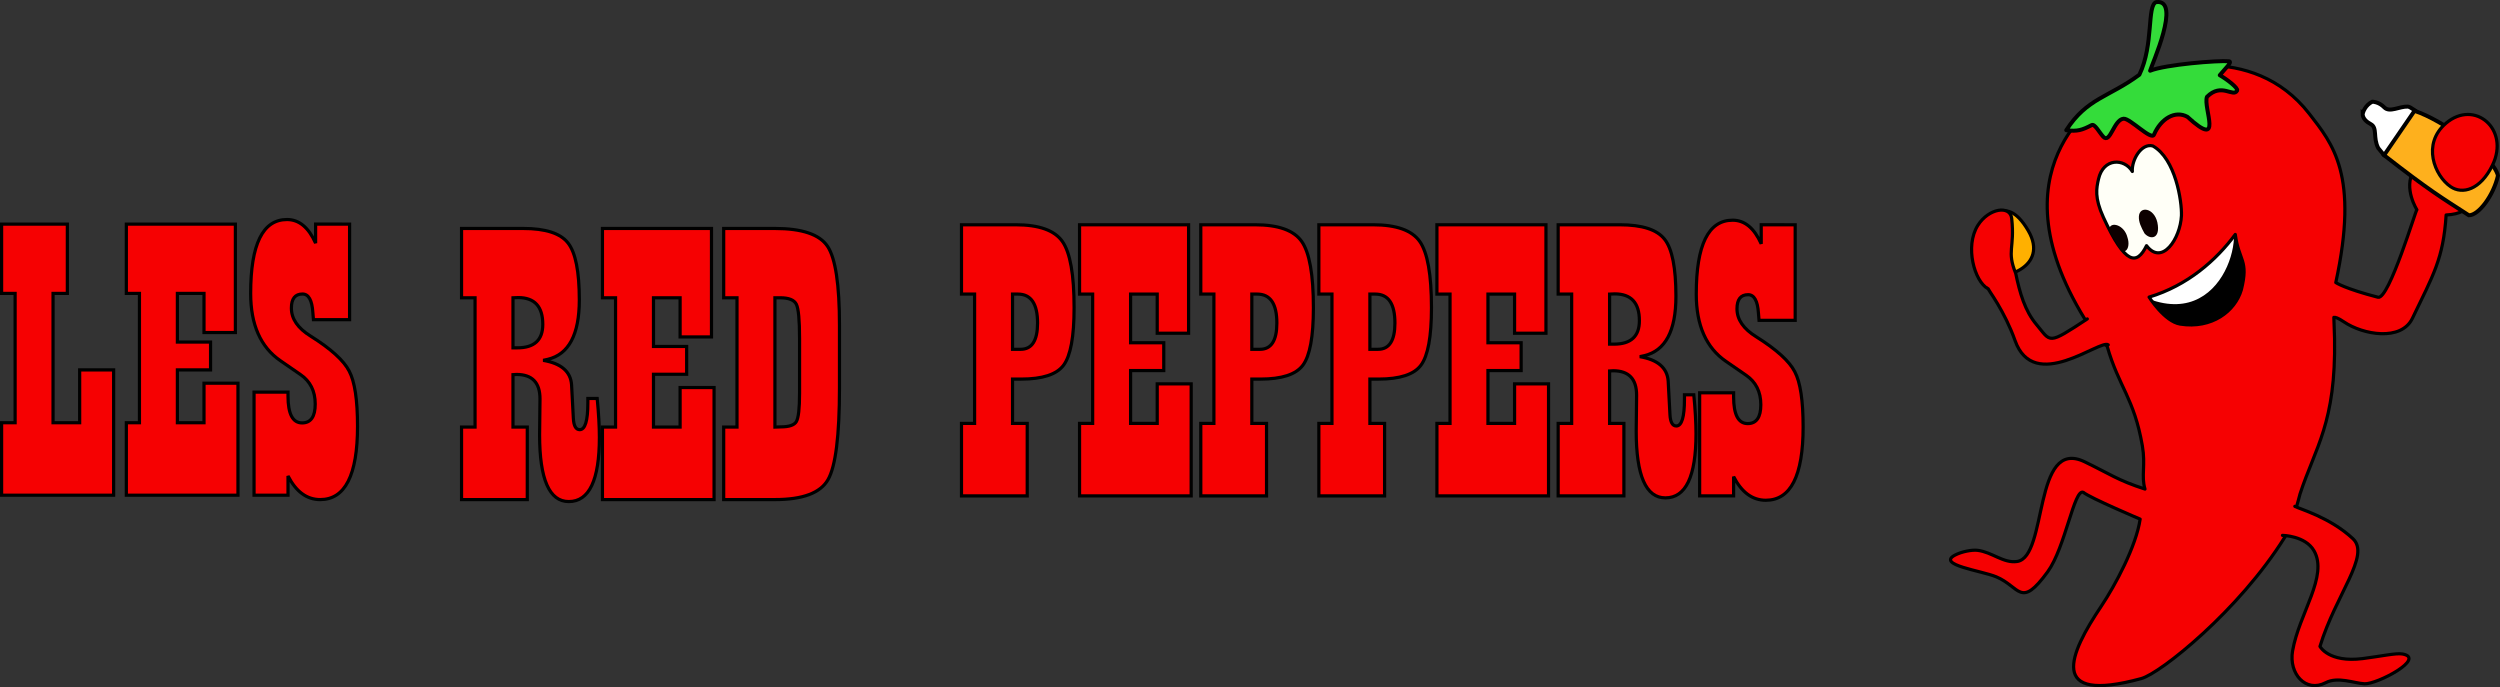 <?xml version="1.0" encoding="UTF-8" standalone="no"?>
<!-- Created with Inkscape (http://www.inkscape.org/) -->

<svg
   version="1.1"
   id="svg2"
   width="1790.517"
   height="492.164"
   viewBox="0 0 778.486 213.984"
   sodipodi:docname="red_peppers.svg"
   inkscape:version="1.2.2 (b0a8486541, 2022-12-01)"
   xmlns:inkscape="http://www.inkscape.org/namespaces/inkscape"
   xmlns:sodipodi="http://sodipodi.sourceforge.net/DTD/sodipodi-0.dtd"
   xmlns="http://www.w3.org/2000/svg"
   xmlns:svg="http://www.w3.org/2000/svg">
  <rect x="0" y="0" width="778.486" height="213.984" fill="#333333" stroke="none"/>
  <sodipodi:namedview
     id="namedview34"
     pagecolor="#ffffff"
     bordercolor="#666666"
     borderopacity="1.0"
     inkscape:pageshadow="2"
     inkscape:pageopacity="0.0"
     inkscape:pagecheckerboard="0"
     showgrid="false"
     fit-margin-top="0"
     fit-margin-left="0"
     fit-margin-right="0"
     fit-margin-bottom="0"
     inkscape:zoom="0.22479943"
     inkscape:cx="360.32119"
     inkscape:cy="544.9302"
     inkscape:window-width="1551"
     inkscape:window-height="970"
     inkscape:window-x="26"
     inkscape:window-y="23"
     inkscape:window-maximized="0"
     inkscape:current-layer="svg2"
     inkscape:showpageshadow="2"
     inkscape:deskcolor="#d1d1d1" />
  <defs
     id="defs6" />
  <g
     id="g8"
     style="display:inline"
     transform="translate(0.445,18.991)">
    <g
       aria-label="LES "
       id="text1665"
       style="font-size:126.667px;line-height:1.25;font-family:African;-inkscape-font-specification:African;letter-spacing:0px;word-spacing:0px;display:inline;fill:#f60102;fill-opacity:1;stroke:#000000;stroke-opacity:1">
      <path
         d="M 34.937,96.192 V 135.219 H 0.055 V 112.644 H 4.26 V 72.38 H 0.055 V 50.795 H 20.527 V 72.38 H 16.073 V 112.644 h 8.288 V 96.192 Z"
         style="font-family:Playbill;-inkscape-font-specification:Playbill;fill:#f60102;fill-opacity:1;stroke:#000000;stroke-opacity:1"
         id="path24032" />
      <path
         d="m 72.851,50.795 v 33.77 H 63.079 V 72.38 H 54.791 v 15.153 h 10.329 v 8.659 H 54.791 V 112.644 h 8.288 v -12.308 h 10.576 v 34.883 H 38.896 V 112.644 h 4.082 V 72.38 H 38.896 V 50.795 Z"
         style="font-family:Playbill;-inkscape-font-specification:Playbill;fill:#f60102;fill-opacity:1;stroke:#000000;stroke-opacity:1"
         id="path24034" />
      <path
         d="M 108.414,50.795 V 80.544 H 97.158 l -0.186,-2.227 q -0.371,-5.752 -3.216,-5.752 -3.464,0 -3.464,4.391 0,5.01 5.999,8.721 9.463,5.938 11.999,10.885 2.598,4.886 2.598,17.194 0,22.822 -11.628,22.822 -6.247,0 -10.02,-7.36 v 5.999 h -10.576 v -32.1 h 10.576 v 1.237 q 0,8.35 4.391,8.35 4.082,0 4.082,-5.876 0,-6.061 -4.639,-9.216 l -6.185,-4.268 q -9.277,-6.37 -9.277,-20.967 0,-23.008 11.318,-23.008 5.628,0 8.906,7.36 v -5.938 z"
         style="font-family:Playbill;-inkscape-font-specification:Playbill;fill:#f60102;fill-opacity:1;stroke:#000000;stroke-opacity:1"
         id="path24036" />
    </g>
    <g
       aria-label="RED"
       id="text7635"
       style="font-size:126.667px;line-height:1.25;font-family:African;-inkscape-font-specification:African;letter-spacing:-1.83px;word-spacing:0px;display:inline;fill:#f60102;fill-opacity:1;stroke:#000000;stroke-opacity:1">
      <path
         d="m 185.519,105.094 q 0.68,7.113 0.68,12.122 0,19.977 -9.525,19.977 -9.092,0 -9.092,-20.781 l 0.062,-5.566 0.062,-5.628 q 0,-7.607 -7.298,-7.607 -0.247,0 -1.113,0.062 v 16.328 h 4.453 v 22.575 h -20.472 v -22.575 h 4.206 V 73.737 h -4.206 V 52.152 h 19.173 q 10.453,0 13.978,4.515 3.525,4.453 3.525,17.751 0,16.143 -9.834,18.493 -0.495,0.124 -1.423,0.309 8.411,1.423 8.844,7.607 l 0.309,5.814 0.247,4.639 q 0.186,3.525 1.979,3.525 2.536,0 2.536,-8.35 v -1.361 z M 159.295,89.323 h 1.361 q 7.917,0 7.917,-7.298 0,-8.35 -7.669,-8.35 -0.495,0 -1.608,0.062 z"
         style="font-family:Playbill;-inkscape-font-specification:Playbill;fill:#f60102;fill-opacity:1;stroke:#000000;stroke-opacity:1"
         id="path24025" />
      <path
         d="m 221.107,52.152 v 33.77 h -9.772 V 73.737 h -8.288 v 15.153 h 10.329 v 8.659 h -10.329 v 16.452 h 8.288 v -12.308 h 10.576 v 34.883 h -34.759 v -22.575 h 4.082 V 73.737 h -4.082 V 52.152 Z"
         style="font-family:Playbill;-inkscape-font-specification:Playbill;fill:#f60102;fill-opacity:1;stroke:#000000;stroke-opacity:1"
         id="path24027" />
      <path
         d="m 224.906,52.152 h 15.957 q 12.679,0 16.39,5.566 3.711,5.566 3.711,24.616 v 19.421 q 0,22.451 -3.587,28.636 -3.525,6.185 -16.514,6.185 h -15.957 v -22.575 h 4.144 V 73.737 h -4.144 z m 15.957,21.585 v 40.264 l 1.794,-0.062 q 3.958,0 4.886,-1.67 0.99,-1.732 0.99,-8.783 V 86.416 q 0,-8.597 -0.99,-10.638 -0.99,-2.041 -5.072,-2.041 z"
         style="font-family:Playbill;-inkscape-font-specification:Playbill;fill:#f60102;fill-opacity:1;stroke:#000000;stroke-opacity:1"
         id="path24029" />
    </g>
    <g
       aria-label="PEPPERS"
       id="text7635-3"
       style="font-size:126.667px;line-height:1.25;font-family:African;-inkscape-font-specification:African;letter-spacing:-1.83px;word-spacing:0px;display:inline;fill:#f60102;fill-opacity:1;stroke:#000000;stroke-opacity:1">
      <path
         d="m 319.428,112.852 v 22.575 h -20.472 v -22.575 h 4.082 V 72.588 h -4.082 V 51.003 h 16.885 q 10.885,0 14.535,5.195 3.649,5.195 3.649,20.658 0,13.483 -3.278,17.874 -3.216,4.329 -13.236,4.329 h -2.66 V 112.852 Z M 314.852,72.588 V 89.782 h 0.866 1.67 q 5.257,0 5.257,-8.164 0,-9.03 -6.123,-9.03 z"
         style="font-family:Playbill;-inkscape-font-specification:Playbill;fill:#f60102;fill-opacity:1;stroke:#000000;stroke-opacity:1"
         id="path24039" />
      <path
         d="m 369.675,51.003 v 33.77 h -9.772 V 72.588 h -8.288 v 15.153 h 10.329 v 8.659 h -10.329 v 16.452 h 8.288 v -12.308 h 10.576 v 34.883 h -34.759 v -22.575 h 4.082 V 72.588 h -4.082 V 51.003 Z"
         style="font-family:Playbill;-inkscape-font-specification:Playbill;fill:#f60102;fill-opacity:1;stroke:#000000;stroke-opacity:1"
         id="path24041" />
      <path
         d="m 393.946,112.852 v 22.575 h -20.472 v -22.575 h 4.082 V 72.588 h -4.082 V 51.003 h 16.885 q 10.885,0 14.535,5.195 3.649,5.195 3.649,20.658 0,13.483 -3.278,17.874 -3.216,4.329 -13.236,4.329 H 389.369 V 112.852 Z M 389.369,72.588 V 89.782 h 0.866 1.67 q 5.257,0 5.257,-8.164 0,-9.03 -6.123,-9.03 z"
         style="font-family:Playbill;-inkscape-font-specification:Playbill;fill:#f60102;fill-opacity:1;stroke:#000000;stroke-opacity:1"
         id="path24043" />
      <path
         d="m 430.71,112.852 v 22.575 h -20.472 v -22.575 h 4.082 V 72.588 h -4.082 V 51.003 h 16.885 q 10.885,0 14.535,5.195 3.649,5.195 3.649,20.658 0,13.483 -3.278,17.874 -3.216,4.329 -13.236,4.329 h -2.66 V 112.852 Z M 426.133,72.588 V 89.782 h 0.866 1.67 q 5.257,0 5.257,-8.164 0,-9.03 -6.123,-9.03 z"
         style="font-family:Playbill;-inkscape-font-specification:Playbill;fill:#f60102;fill-opacity:1;stroke:#000000;stroke-opacity:1"
         id="path24045" />
      <path
         d="m 480.957,51.003 v 33.77 h -9.772 V 72.588 h -8.288 v 15.153 h 10.329 v 8.659 h -10.329 v 16.452 h 8.288 v -12.308 h 10.576 v 34.883 h -34.759 v -22.575 h 4.082 V 72.588 h -4.082 V 51.003 Z"
         style="font-family:Playbill;-inkscape-font-specification:Playbill;fill:#f60102;fill-opacity:1;stroke:#000000;stroke-opacity:1"
         id="path24047" />
      <path
         d="m 526.998,103.945 q 0.68,7.113 0.68,12.122 0,19.977 -9.525,19.977 -9.092,0 -9.092,-20.781 l 0.062,-5.566 0.062,-5.628 q 0,-7.607 -7.298,-7.607 -0.247,0 -1.113,0.062 v 16.328 h 4.453 v 22.575 h -20.472 v -22.575 h 4.206 V 72.588 h -4.206 V 51.003 h 19.173 q 10.453,0 13.978,4.515 3.525,4.453 3.525,17.751 0,16.143 -9.834,18.493 -0.495,0.124 -1.423,0.309 8.411,1.423 8.844,7.607 l 0.309,5.814 0.247,4.639 q 0.186,3.525 1.979,3.525 2.536,0 2.536,-8.35 v -1.361 z M 500.774,88.174 h 1.361 q 7.917,0 7.917,-7.298 0,-8.35 -7.669,-8.35 -0.495,0 -1.608,0.062 z"
         style="font-family:Playbill;-inkscape-font-specification:Playbill;fill:#f60102;fill-opacity:1;stroke:#000000;stroke-opacity:1"
         id="path24049" />
      <path
         d="m 558.566,51.003 v 29.749 h -11.257 l -0.186,-2.227 q -0.371,-5.752 -3.216,-5.752 -3.464,0 -3.464,4.391 0,5.01 5.999,8.721 9.463,5.938 11.999,10.885 2.598,4.886 2.598,17.194 0,22.822 -11.628,22.822 -6.247,0 -10.02,-7.36 v 5.999 h -10.576 v -32.1 h 10.576 v 1.237 q 0,8.35 4.391,8.35 4.082,0 4.082,-5.876 0,-6.061 -4.639,-9.216 l -6.185,-4.268 q -9.277,-6.37 -9.277,-20.967 0,-23.008 11.318,-23.008 5.628,0 8.906,7.36 v -5.938 z"
         style="font-family:Playbill;-inkscape-font-specification:Playbill;fill:#f60102;fill-opacity:1;stroke:#000000;stroke-opacity:1"
         id="path24051" />
    </g>
    <rect
       style="display:inline;fill:#000000;stroke-width:0.111;stroke-linecap:round;stroke-linejoin:round;stroke-miterlimit:10;stroke-dashoffset:18.104;paint-order:stroke fill markers"
       id="rect6790"
       width="52.193"
       height="40.403"
       x="662.009"
       y="54.86" />
    <path
       style="display:inline;fill:#ffffff;fill-opacity:1;stroke:none;stroke-width:0.584px;stroke-linecap:butt;stroke-linejoin:miter;stroke-opacity:1"
       d="m 692.637,47.886 c 7.408,3.129 -0.768,39.824 -29.034,23.805"
       id="path1020"
       sodipodi:nodetypes="cc" />
    <path
       id="path1014"
       style="display:inline;fill:#f60102;fill-opacity:1;stroke:#000000;stroke-width:1;stroke-linecap:butt;stroke-linejoin:round;stroke-miterlimit:4;stroke-dasharray:none;stroke-opacity:1"
       d="m 687.438,1.317 c -10.331,-0.271 -19.074,2.474 -21.699,2.961 0,0 7.657,1.125 -11.225,7.153 0.117,0.483 -36.343,21.793 -4.254,71.309 3.518,5.428 2.632,3.655 5.45,6.085 3.637,12.747 8.374,16.083 10.96,30.995 1.063,6.13 -0.404,9.354 0.823,13.484 -8.496,-2.739 -10.93,-4.699 -18.768,-8.484 -16.214,-7.829 -11.409,29.574 -21.034,31.029 -4.241,0.641 -7.832,-2.931 -12.335,-3.473 -1.741,-0.21 -4.955,0.392 -7.059,1.506 -5.741,3.041 8.199,4.812 12.847,6.732 7.476,3.089 7.491,10.149 16.018,-1.517 5.535,-7.573 8.278,-26.145 11.131,-24.77 2.114,1.748 17.688,8.33 17.688,8.33 -1.215,8.381 -7.703,20.552 -12.149,27.186 -9.815,14.648 -17.017,30.528 12.49,22.474 6.021,-1.643 30.448,-21.209 44.642,-43.929 2.628,-4.207 4.497,-12.616 4.804,-13.558 4.745,-14.533 11.206,-22.057 10.753,-48.388 l -0.219,-6.607 c 0.406,-0.091 1.275,0.14 3.135,1.401 5.961,4.041 17.84,6.142 21.329,-1.103 6.506,-13.508 9.631,-18.547 10.499,-32.18 18.379,-0.963 -5.856,-21.022 -10.143,-13.771 -3.22,5.447 1.043,12.144 1.043,12.144 -0.165,-0.569 -8.699,28.128 -12.11,27.246 -10.169,-2.631 -13.139,-4.526 -13.133,-4.594 -0.007,0.005 -0.01,0.009 -0.016,0.014 7.294,-33.538 -0.972,-43.179 -8.237,-52.545 C 709.689,4.874 697.769,1.588 687.438,1.317 Z m 8.17,52.698 c 1.129,8.418 4.242,7.876 1.881,17.239 -1.963,6.69 -9.222,12.22 -19.025,10.672 -4.873,-0.77 -9.694,-8.401 -9.694,-8.401 11.969,-3.604 20.898,-11.475 26.837,-19.51 z"
       sodipodi:nodetypes="sccscscssssssccssssccsscscsccsssccscc" />
    <path
       style="display:inline;fill:#ffb000;fill-opacity:1;stroke:#000000;stroke-width:1;stroke-linecap:butt;stroke-linejoin:miter;stroke-miterlimit:4;stroke-dasharray:none;stroke-opacity:1"
       d="m 617.556,51.591 c 0,0 5.919,-11.855 13.562,1.209 6.706,11.463 -8.188,16.047 -13.431,13.443 -6.115,-3.037 -0.131,-14.652 -0.131,-14.652 z"
       id="path4317" />
    <path
       style="display:inline;fill:#f60102;fill-opacity:1;stroke:#000000;stroke-width:1;stroke-linecap:round;stroke-linejoin:miter;stroke-miterlimit:4;stroke-dasharray:none;stroke-opacity:1"
       d="m 656.04,88.382 c -2.476,-1.862 -23.109,15.372 -29.023,-1.355 -3.197,-9.042 -8.465,-16.053 -8.471,-16.141 -4.127,-2.249 -7.233,-13.136 -3.103,-19.706 3.356,-5.339 10.099,-6.385 10.549,-2.119 0.99,9.396 -1.629,9.939 1.24,17.052 1.262,6.056 2.838,11.646 6.468,15.958 4.634,5.506 3.276,6.496 15.831,-1.755"
       id="path1016"
       sodipodi:nodetypes="cscsscsc" />
    <path
       style="display:inline;fill:#fffff7;fill-opacity:1;stroke:#000000;stroke-width:1;stroke-linecap:butt;stroke-linejoin:round;stroke-miterlimit:4;stroke-dasharray:none;stroke-opacity:1"
       d="m 667.972,57.513 c -2.987,6.089 -6.56,6.165 -13.429,-8.82 -2.819,-6.149 -2.16,-9.11 -1.527,-11.912 1.505,-6.67 8.072,-6.523 10.537,-2.377 -0.272,-3.515 2.795,-8.918 6.383,-7.946 7.071,3.977 9.069,17.258 8.907,21.703 -0.347,7.215 -6.058,15.694 -10.87,9.352 z"
       id="path1024" />
    <path
       style="display:inline;fill:#34dc3a;fill-opacity:1;stroke:#000000;stroke-width:1.244;stroke-linecap:butt;stroke-linejoin:round;stroke-miterlimit:4;stroke-dasharray:none;stroke-opacity:1"
       d="m 665.739,4.278 c 4.546,-9.334 2.292,-21.678 5.266,-22.617 7.918,-0.945 -1.486,19.67 -1.914,21.369 4.868,-1.954 21.198,-3.248 24.547,-2.944 1.227,0.112 -1.248,2.34 -2.859,4.34 2.415,1.39 5.795,4.042 5.405,4.781 -1.206,2.285 -4.831,-2.627 -9.391,1.954 -1.293,3.406 5.375,16.741 -6.091,6.224 -3.808,-2.095 -8.234,0.519 -10.41,5.551 -0.834,1.928 -7.489,-5.167 -9.488,-4.964 -3.032,0.307 -4.133,7.967 -6.304,5.617 -1.314,-1.423 -2.64,-4.129 -3.61,-3.625 -2.998,1.555 -4.455,2.046 -7.914,1.583 6.478,-10.031 13.28,-10.236 22.764,-17.27 z"
       id="path1026"
       sodipodi:nodetypes="cccscsccsssscc" />
    <path
       style="display:inline;fill:#f60102;fill-opacity:1;stroke:#000000;stroke-width:1;stroke-linecap:round;stroke-linejoin:round;stroke-miterlimit:4;stroke-dasharray:none;stroke-opacity:1"
       d="m 710.307,147.719 c 0,0 7.105,0.097 9.805,4.776 4.538,7.864 -4.64,19.533 -6.661,31.206 -1.234,7.125 4.116,13.12 10.32,9.89 3.772,-1.964 8.857,0.179 12.066,0.344 3.933,0.202 19.314,-7.941 11.843,-9.276 -1.998,-0.357 -6.667,0.704 -12.388,1.428 -10.618,1.345 -13.313,-3.785 -13.313,-3.785 4.949,-16.267 15.821,-28.361 10.244,-33.564 -7.095,-6.618 -16.487,-9.181 -18.069,-10.064"
       id="path3579"
       sodipodi:nodetypes="csssssscsc" />
    <path
       style="display:inline;fill:#0c0000;fill-opacity:1;stroke:none;stroke-width:0.584px;stroke-linecap:butt;stroke-linejoin:miter;stroke-opacity:1"
       d="m 662.01,54.861 c 1.281,3.732 -1.263,6.631 -3.334,1.969 -1.253,-1.974 -2.492,-3.684 -2.306,-4.619 0.462,-2.329 4.66,-1.185 5.64,2.65 z"
       id="path4013" />
    <path
       style="display:inline;fill:#0c0000;fill-opacity:1;stroke:none;stroke-width:0.584px;stroke-linecap:butt;stroke-linejoin:miter;stroke-opacity:1"
       d="m 667.347,53.691 c -1.055,-1.88 -1.849,-3.568 -1.756,-5.269 0.185,-3.352 4.719,-2.729 5.757,1.854 1.073,5.19 -2.186,5.495 -4.001,3.415 z"
       id="path4015" />
    <path
       style="display:inline;fill:#ffffff;fill-opacity:1;stroke:#000000;stroke-width:1.244;stroke-linecap:butt;stroke-linejoin:miter;stroke-miterlimit:4;stroke-dasharray:none;stroke-opacity:1"
       d="m 735.263,16.414 c 0.151,-0.536 0.372,-1.052 0.656,-1.529 0.559,-0.938 1.365,-1.725 2.376,-2.213 0,0 2.016,0.009 3.695,1.756 1.679,1.747 4.724,-0.35 7.379,-0.229 2.655,0.121 29.437,23.957 18.513,26.199 L 741.941,29.34 740.116,27.108 c -1.699,-3.27 -0.162,-6.311 -2.328,-7.45 -1.31,-0.689 -2.54,-1.757 -2.526,-3.245 z"
       id="path3359"
       sodipodi:nodetypes="cscsscccsc" />
    <path
       id="path1496"
       style="display:inline;fill:#feb01d;fill-opacity:1;stroke:#000000;stroke-width:1.244;stroke-linecap:butt;stroke-linejoin:miter;stroke-miterlimit:4;stroke-dasharray:none;stroke-opacity:1"
       d="m 751.415,15.525 -9.474,13.815 c 14.312,11.144 17.826,13.156 26.406,18.712 3.101,0 7.706,-6.283 9.056,-12.343 -1.285,-5.893 -17.325,-17.398 -25.988,-20.184 z" />
    <path
       style="display:inline;fill:#f60102;fill-opacity:1;stroke:#000000;stroke-width:1;stroke-linecap:butt;stroke-linejoin:miter;stroke-miterlimit:4;stroke-dasharray:none;stroke-opacity:1"
       d="m 761.244,19.365 c 8.873,-7.521 19.921,1.842 14.462,13.063 -3.799,7.809 -9.42,9.171 -13.019,6.729 -5.025,-3.411 -9.062,-13.333 -1.443,-19.792 z"
       id="path868" />
  </g>
</svg>
